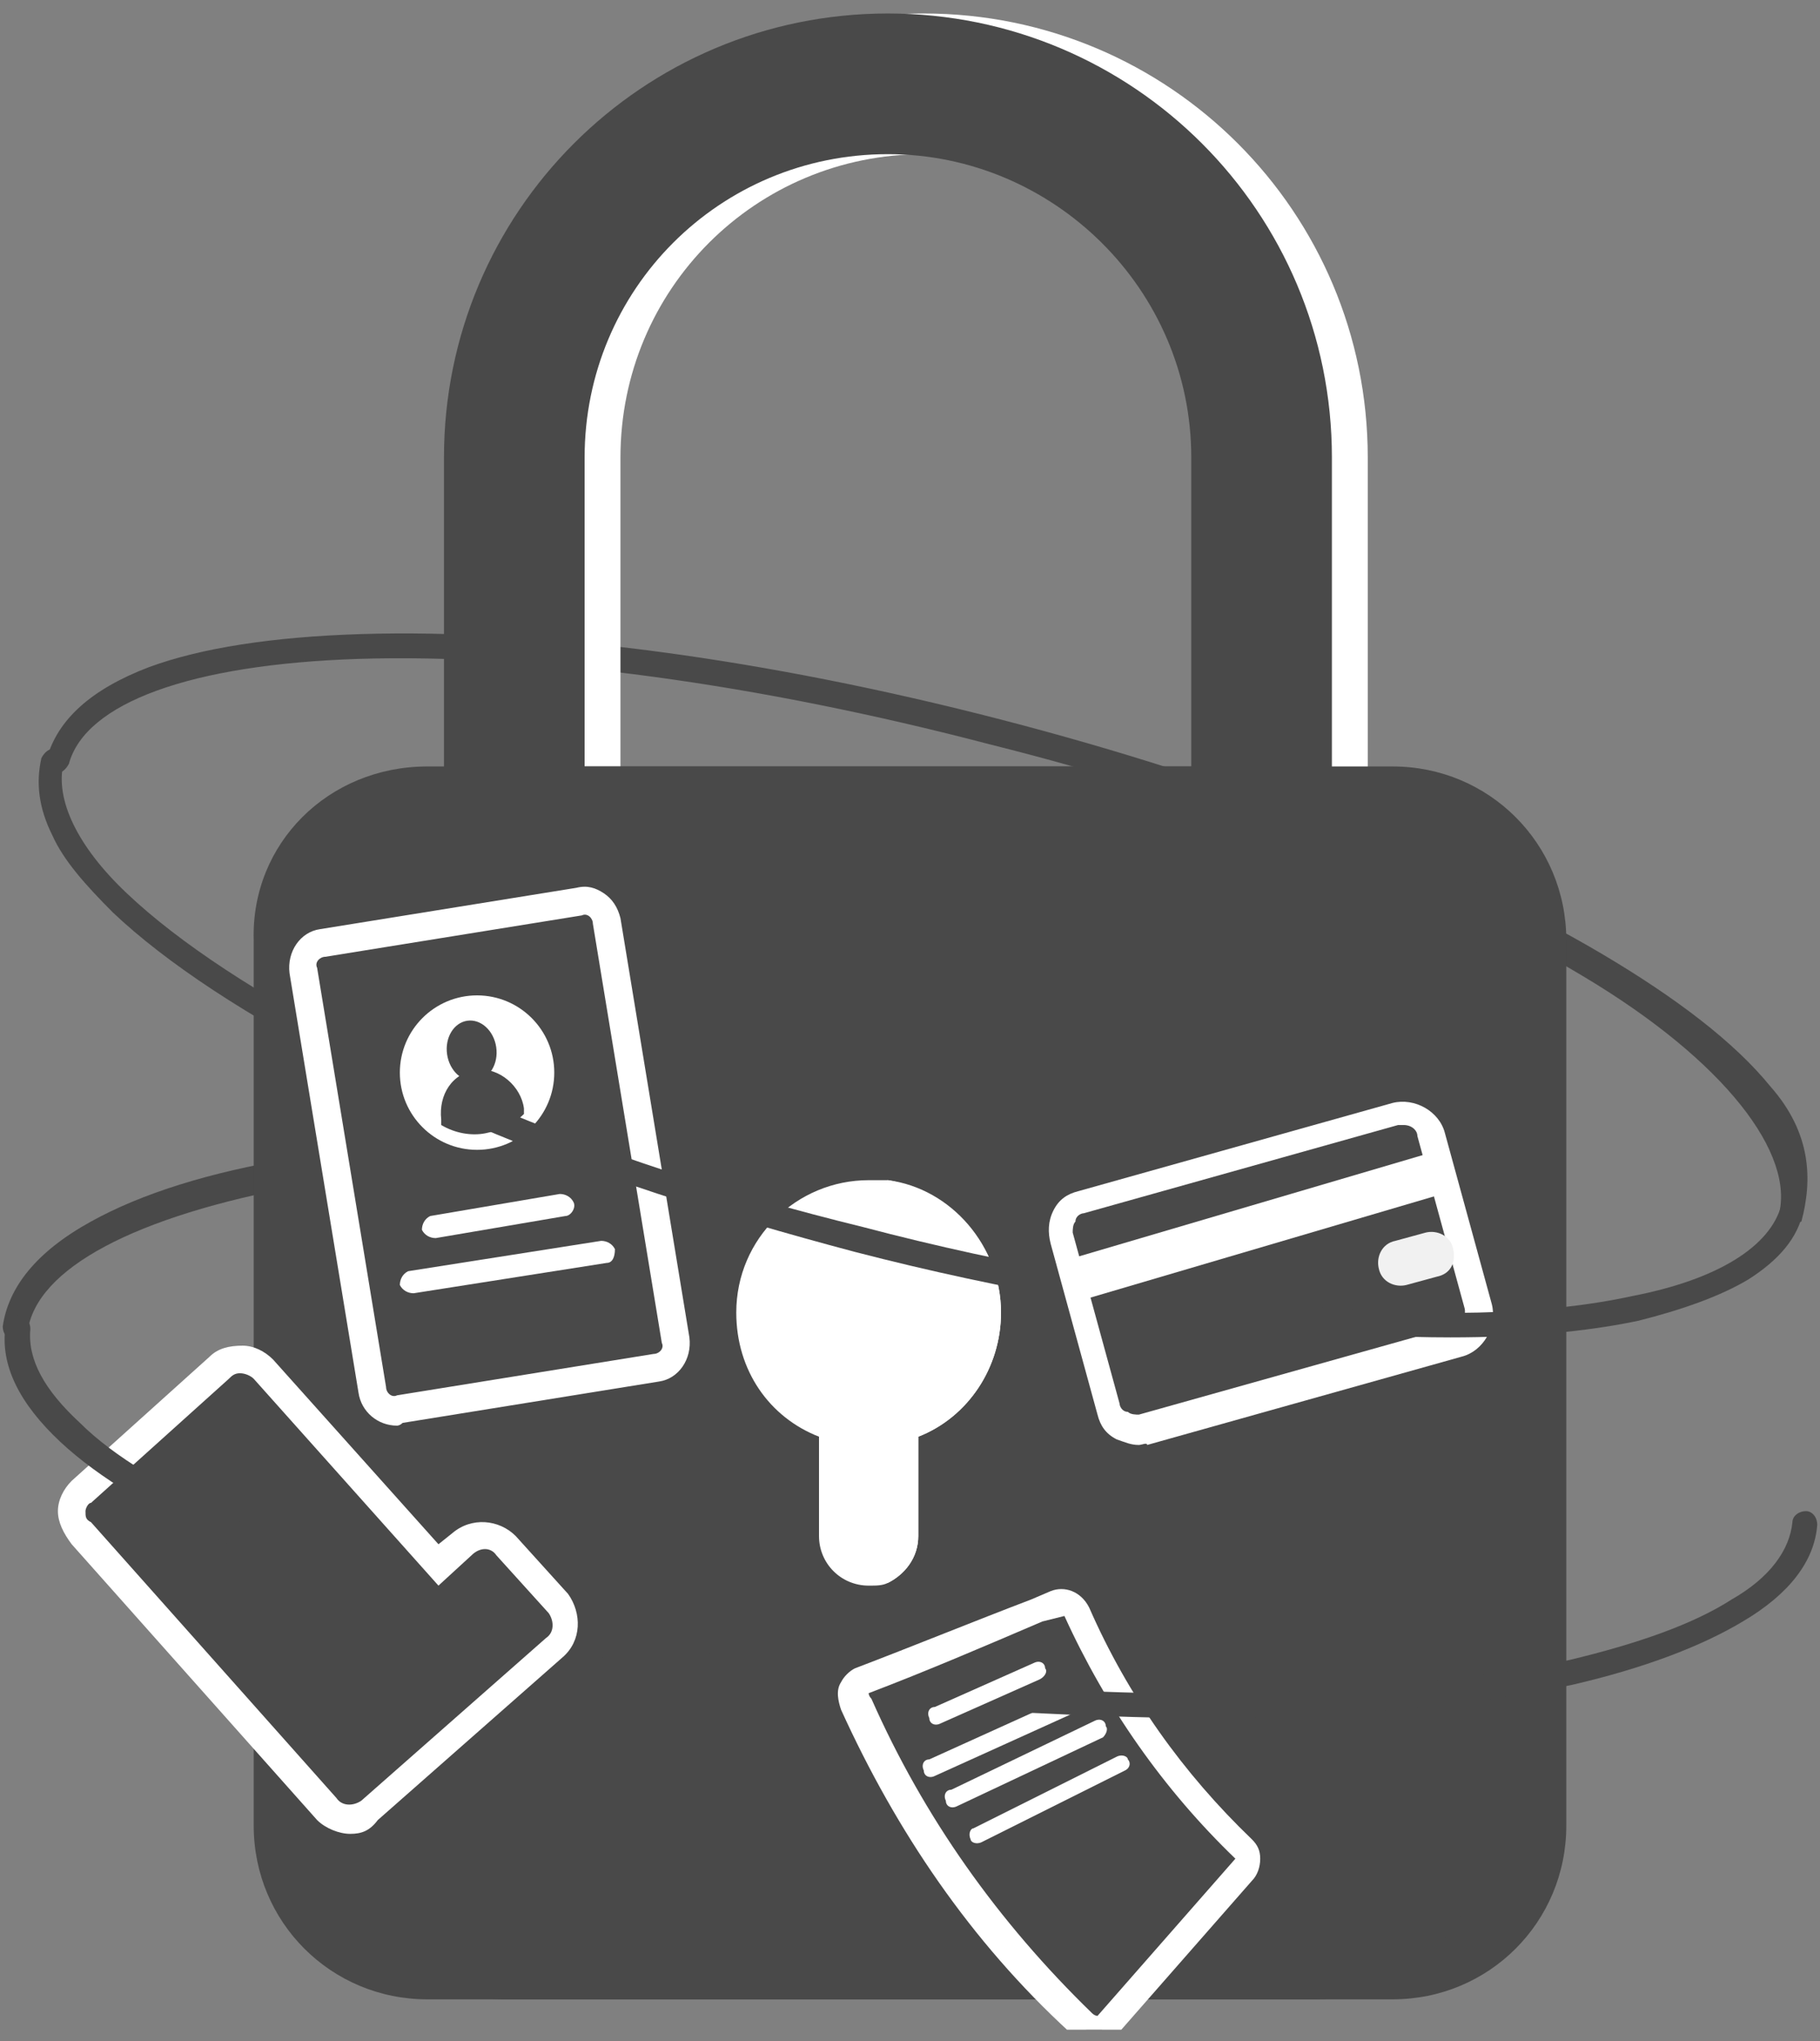 <svg width="66" height="74" viewBox="0 0 66 74" fill="none" xmlns="http://www.w3.org/2000/svg">
<rect x="0" y="0" width="66" height="74" fill="#808080" stroke="none"/>
<g clip-path="url(#clip0_6426_83320)">
<path d="M0.6 48.589C0.3 48.589 0.1 48.389 0.1 48.089C0.3 46.689 1.3 45.389 3.3 44.289C5.1 43.289 7.6 42.489 10.7 41.989C17.1 40.889 25.4 40.789 34.1 41.689C38 42.089 41.7 42.689 45.2 43.489C48.6 44.289 51.8 45.189 54.6 46.189C54.8 46.289 54.9 46.489 54.9 46.789C54.8 46.989 54.6 47.089 54.3 47.089C48.7 45.089 41.5 43.489 34 42.689C25.4 41.789 17.2 41.889 10.9 42.989C4.9 44.089 1.3 45.989 1 48.289C1 48.389 0.8 48.589 0.6 48.589Z" fill="#494949"/>
<path d="M65.1 44.289H65C64.8 44.189 64.4 44.263 64.5 44.063C65.1 41.863 62.6 38.489 57.4 35.389C51.9 32.089 44.3 29.089 35.9 26.989C27.5 24.789 19.4 23.689 13 23.889C6.9 24.089 3.1 25.489 2.5 27.689C2.4 27.889 2.2 28.089 2 27.989C1.8 27.889 1.6 27.689 1.7 27.489C2.1 26.089 3.3 24.989 5.4 24.189C7.3 23.489 9.9 23.089 13.1 22.989C19.6 22.789 27.8 23.889 36.3 26.089C44.8 28.289 52.5 31.289 58.1 34.589C60.8 36.189 62.9 37.789 64.2 39.389C65.7 41.089 65.725 42.789 65.325 44.289C65.025 44.389 65.3 44.289 65.1 44.289Z" fill="#494949"/>
<path d="M33.5 50.989C24.6 50.989 17.4 43.789 17.4 34.889V16.589C17.4 7.689 24.6 0.489 33.5 0.489C42.4 0.489 49.6 7.689 49.6 16.589V34.889C49.6 43.789 42.4 50.989 33.5 50.989ZM33.5 5.589C27.4 5.589 22.5 10.489 22.5 16.589V34.889C22.5 40.989 27.4 45.889 33.5 45.889C39.6 45.889 44.5 40.989 44.5 34.889V16.589C44.5 10.489 39.6 5.589 33.5 5.589Z" fill="white"/>
<path d="M32.2 50.989C23.3 50.989 16.1 43.789 16.1 34.889V16.589C16.1 7.689 23.3 0.489 32.2 0.489C41.1 0.489 48.3 7.689 48.3 16.589V34.889C48.3 43.789 41.1 50.989 32.2 50.989ZM32.2 5.589C26.1 5.589 21.2 10.489 21.2 16.589V34.889C21.2 40.989 26.1 45.889 32.2 45.889C38.3 45.889 43.2 40.989 43.2 34.889V16.589C43.2 10.489 38.2 5.589 32.2 5.589Z" fill="#494949"/>
<path d="M18.4 27.789H50.5C54 27.789 56.8 30.589 56.8 34.089V66.189C56.8 69.689 54 72.489 50.5 72.489H18.4C14.9 72.489 12.1 69.689 12.1 66.189V34.089C12 30.589 14.9 27.789 18.4 27.789Z" fill="#494949"/>
<path d="M15.5 27.789H47.6C51.1 27.789 53.9 30.589 53.9 34.089V66.189C53.9 69.689 51.1 72.489 47.6 72.489H15.5C12 72.489 9.2 69.689 9.2 66.189V34.089C9.1 30.589 11.9 27.789 15.5 27.789Z" fill="#494949"/>
<path d="M36.3 47.589C36.3 49.589 35.1 51.389 33.3 52.089V55.689C33.3 56.489 32.8 57.089 32.2 57.389C32 57.489 31.8 57.489 31.5 57.489C30.5 57.489 29.7 56.689 29.7 55.689V52.089C27.9 51.389 26.7 49.689 26.7 47.589C26.7 44.889 28.9 42.789 31.5 42.789C31.7 42.789 32 42.789 32.2 42.789C34.5 43.089 36.3 45.189 36.3 47.589Z" fill="white"/>
<path d="M36.3 47.589C36.3 49.589 35.1 51.389 33.3 52.089V55.689C33.3 56.489 32.8 57.089 32.2 57.389C31.5 57.089 31.1 56.489 31.1 55.689V52.089C29.3 51.389 28.1 49.689 28.1 47.589C28.1 45.189 29.9 43.189 32.2 42.789C34.5 43.189 36.3 45.189 36.3 47.589Z" fill="white"/>
<path d="M13 38.789C12.9 38.789 12.9 38.789 12.8 38.789C9 36.889 6 34.889 4.1 33.089C3.1 32.089 2.3 31.189 1.9 30.289C1.4 29.289 1.3 28.389 1.5 27.489C1.6 27.289 1.8 27.089 2 27.189C2.2 27.289 2.4 27.489 2.3 27.689C2 28.989 2.8 30.689 4.6 32.389C6.5 34.189 9.4 36.089 13.1 37.989C13.3 38.089 13.4 38.389 13.3 38.589C13.3 38.689 13.1 38.789 13 38.789Z" fill="#494949"/>
<path d="M11.8 34.289L21.1 32.789C21.6 32.689 22 33.089 22.1 33.489L24.6 48.689C24.7 49.189 24.3 49.589 23.9 49.689L14.6 51.189C14.1 51.289 13.7 50.889 13.6 50.489L11.1 35.289C10.9 34.789 11.3 34.289 11.8 34.289Z" fill="#494949"/>
<path d="M14.4 51.689C13.7 51.689 13.1 51.189 13 50.489L10.5 35.289C10.4 34.489 10.9 33.789 11.6 33.689L20.9 32.189C21.3 32.089 21.6 32.189 21.9 32.389C22.2 32.589 22.4 32.889 22.5 33.289L25 48.489C25.1 49.289 24.6 49.989 23.9 50.089L14.6 51.589C14.5 51.689 14.4 51.689 14.4 51.689ZM11.8 34.689C11.6 34.689 11.4 34.889 11.5 35.089L14 50.289C14 50.489 14.2 50.689 14.4 50.589L23.7 49.089C23.9 49.089 24.1 48.889 24 48.689L21.5 33.489C21.5 33.289 21.3 33.089 21.1 33.189L11.8 34.689Z" fill="white"/>
<path d="M17.3 41.689C18.846 41.689 20.1 40.435 20.1 38.889C20.1 37.343 18.846 36.089 17.3 36.089C15.754 36.089 14.5 37.343 14.5 38.889C14.5 40.435 15.754 41.689 17.3 41.689Z" fill="white"/>
<path d="M19 40.189C19 40.289 19 40.389 19 40.389C18.6 40.789 18.1 40.989 17.6 41.089C17.1 41.189 16.5 41.089 16 40.789C16 40.689 16 40.689 16 40.589C15.9 39.689 16.4 38.889 17.3 38.789C18.1 38.689 18.9 39.389 19 40.189Z" fill="#494949"/>
<path d="M17.262 39.186C17.754 39.114 18.082 38.569 17.995 37.968C17.908 37.367 17.438 36.937 16.946 37.008C16.454 37.08 16.126 37.625 16.213 38.226C16.3 38.827 16.77 39.257 17.262 39.186Z" fill="#494949"/>
<path d="M20.5 44.089L15.8 44.889C15.6 44.889 15.4 44.789 15.3 44.589C15.3 44.389 15.4 44.189 15.6 44.089L20.3 43.289C20.5 43.289 20.7 43.389 20.8 43.589C20.9 43.789 20.7 44.089 20.5 44.089Z" fill="white"/>
<path d="M22 45.789L15 46.889C14.8 46.889 14.6 46.789 14.5 46.589C14.5 46.389 14.6 46.189 14.8 46.089L21.8 44.989C22 44.989 22.2 45.089 22.3 45.289C22.3 45.589 22.2 45.789 22 45.789Z" fill="white"/>
<path d="M46.7 48.189C41.8 47.689 36.4 46.789 31 45.389C26.1 44.089 21.4 42.589 17.2 40.789C17 40.689 16.9 40.389 17 40.189C17.1 39.989 17.4 39.889 17.6 39.989C21.8 41.789 26.4 43.289 31.3 44.489C36.6 45.889 42 46.789 46.8 47.289C47 47.289 47.2 47.489 47.2 47.789C47.1 47.989 46.9 48.189 46.7 48.189Z" fill="#494949"/>
<path d="M37 62.089C35.3 61.989 33.6 61.789 31.9 61.689C27.3 61.189 22.8 60.389 18.7 59.389C14.7 58.389 11.2 57.289 8.3 55.989C8.1 55.889 8 55.589 8.1 55.389C8.2 55.189 8.5 55.089 8.7 55.189C14.6 57.789 23.1 59.889 32.1 60.789C33.8 60.989 35.5 61.089 37.2 61.189C37.4 61.189 37.6 61.389 37.6 61.689C37.5 61.889 37.3 62.089 37 62.089Z" fill="#494949"/>
<path d="M40.1 73.489C41.8 71.589 43.4 69.689 45.1 67.789C45.3 67.589 45.3 67.189 45.1 66.989C42.5 64.589 40.5 61.689 39.1 58.489C39 58.189 38.7 58.089 38.4 58.189C36 59.089 33.7 60.089 31.3 60.989C31 61.089 30.9 61.489 31.1 61.889C33 66.289 35.7 70.189 39.2 73.489C39.5 73.689 39.9 73.689 40.1 73.489Z" fill="#494949"/>
<path d="M39.7 74.089C39.4 74.089 39.1 73.989 38.8 73.689C35.2 70.389 32.5 66.389 30.5 61.989C30.4 61.689 30.3 61.289 30.5 60.989C30.6 60.789 30.8 60.589 31 60.489C33.1 59.689 35.3 58.789 37.4 57.989L38.1 57.689C38.6 57.489 39.2 57.689 39.5 58.289C40.9 61.489 42.9 64.289 45.4 66.689C45.6 66.889 45.7 67.089 45.7 67.389C45.7 67.689 45.6 67.989 45.4 68.189L40.4 73.889C40.3 73.989 40.1 74.089 39.7 74.089C39.8 74.089 39.8 74.089 39.7 74.089ZM31.5 61.389C31.5 61.389 31.5 61.489 31.6 61.589C33.5 65.889 36.2 69.689 39.6 72.989C39.7 73.089 39.8 73.089 39.8 73.089L44.8 67.389C42.2 64.889 40.1 61.889 38.6 58.589L37.8 58.789C35.7 59.689 33.6 60.589 31.5 61.389Z" fill="white"/>
<path d="M9.6 49.689C9.2 49.189 8.5 49.189 8 49.589L3 54.089C2.5 54.489 2.5 55.189 2.9 55.689L11.8 65.689C12.2 66.189 12.9 66.189 13.4 65.789L20.1 59.889C20.6 59.489 20.6 58.789 20.2 58.289L18.3 56.189C17.9 55.689 17.2 55.689 16.7 56.089L15.9 56.789C15.9 56.689 9.6 49.689 9.6 49.689Z" fill="#494949"/>
<path d="M12.7 66.489C12.3 66.489 11.8 66.289 11.5 65.989L2.6 55.989C2.3 55.589 2.1 55.189 2.1 54.789C2.1 54.389 2.3 53.989 2.6 53.689L7.6 49.189C7.9 48.889 8.3 48.789 8.8 48.789C9.2 48.789 9.6 48.989 9.9 49.289L15.9 55.989L16.4 55.589C17.1 54.989 18.1 55.089 18.7 55.689L20.6 57.789C21.1 58.489 21.1 59.489 20.4 60.089L13.7 65.989C13.4 66.389 13.1 66.489 12.7 66.489ZM8.7 49.789C8.5 49.789 8.4 49.889 8.3 49.989L3.3 54.489C3.2 54.489 3.1 54.689 3.1 54.789C3.1 54.989 3.1 55.089 3.3 55.189L12.2 65.189C12.4 65.489 12.8 65.489 13.1 65.289L19.8 59.389C20.1 59.189 20.1 58.789 19.9 58.489L18 56.389C17.8 56.089 17.4 56.089 17.1 56.389L15.9 57.489L9.2 49.989C9.1 49.889 8.9 49.789 8.7 49.789C8.8 49.789 8.8 49.789 8.7 49.789Z" fill="white"/>
<path d="M8.5 55.989C8.4 55.989 8.4 55.989 8.3 55.989C5.6 54.789 3.6 53.589 2.2 52.289C0.7 50.889 -2.43038e-05 49.489 0.2 48.089C0.2 47.889 0.4 47.689 0.7 47.689C0.9 47.689 1.1 47.889 1.1 48.189C1 49.289 1.6 50.389 2.9 51.589C4.1 52.789 6.1 53.989 8.6 55.089C8.8 55.189 8.9 55.489 8.8 55.689C8.8 55.889 8.6 55.989 8.5 55.989Z" fill="#494949"/>
<path d="M37.7 60.889L34.1 62.489C33.9 62.589 33.7 62.489 33.7 62.289C33.6 62.089 33.7 61.889 33.9 61.889L37.5 60.289C37.7 60.189 37.9 60.289 37.9 60.489C38 60.589 37.9 60.789 37.7 60.889Z" fill="white"/>
<path d="M39.2 61.989L33.9 64.389C33.7 64.489 33.5 64.389 33.5 64.189C33.4 63.989 33.5 63.789 33.7 63.789L39 61.389C39.2 61.289 39.4 61.389 39.4 61.589C39.5 61.689 39.4 61.889 39.2 61.989Z" fill="white"/>
<path d="M40 62.989L34.7 65.489C34.5 65.589 34.3 65.489 34.3 65.289C34.2 65.089 34.3 64.889 34.5 64.889L39.7 62.389C39.9 62.289 40.1 62.389 40.1 62.589C40.2 62.689 40.1 62.889 40 62.989Z" fill="white"/>
<path d="M40.8 64.189L35.6 66.789C35.4 66.889 35.2 66.789 35.2 66.689C35.1 66.489 35.2 66.289 35.3 66.289L40.5 63.689C40.7 63.589 40.9 63.689 40.9 63.789C41 63.889 41 64.089 40.8 64.189Z" fill="white"/>
<path d="M43.4 62.289C41.4 62.289 39.2 62.189 37.1 62.089C36.9 62.089 36.7 61.889 36.7 61.589C36.7 61.389 36.9 61.189 37.2 61.189C44.7 61.689 51.7 61.289 56.9 60.189C59.4 59.589 61.4 58.889 62.8 57.989C64.2 57.189 64.9 56.189 65 55.189C65 54.989 65.2 54.789 65.5 54.789C65.7 54.789 65.9 54.989 65.9 55.289C65.8 56.589 64.9 57.789 63.2 58.789C61.7 59.689 59.6 60.489 57 61.089C53.2 61.889 48.5 62.289 43.4 62.289Z" fill="#494949"/>
<path d="M53 48.589L41.6 51.789C41 51.989 40.4 51.589 40.3 51.089L38.6 44.889C38.4 44.289 38.8 43.689 39.3 43.589L50.7 40.389C51.3 40.189 51.9 40.589 52 41.089L53.7 47.289C53.9 47.889 53.5 48.489 53 48.589Z" fill="#494949"/>
<path d="M41.3 52.389C41 52.389 40.8 52.289 40.5 52.189C40.1 51.989 39.9 51.689 39.8 51.289L38.1 45.089C38 44.689 38 44.289 38.2 43.889C38.4 43.489 38.7 43.289 39.1 43.189L50.5 39.989C51.3 39.789 52.2 40.289 52.4 41.089L54.1 47.289C54.3 48.089 53.8 48.989 53 49.189L41.6 52.389C41.6 52.289 41.4 52.389 41.3 52.389ZM50.9 40.789C50.8 40.789 50.8 40.789 50.7 40.789L39.3 43.989C39.2 43.989 39 44.089 39 44.289C38.9 44.389 38.9 44.589 38.9 44.689L40.6 50.889C40.6 50.989 40.7 51.189 40.9 51.189C41 51.289 41.2 51.289 41.3 51.289L52.7 48.089C53 47.989 53.2 47.689 53.1 47.389L51.4 41.189C51.4 40.989 51.2 40.789 50.9 40.789Z" fill="white"/>
<path d="M39 45.589L51.9 41.789L52.3 43.289L39.4 47.089L39 45.589Z" fill="white"/>
<path d="M52.1 46.289L51 46.589C50.6 46.689 50.1 46.489 50 45.989C49.9 45.589 50.1 45.089 50.6 44.989L51.7 44.689C52.1 44.589 52.6 44.789 52.7 45.289C52.8 45.789 52.6 46.189 52.1 46.289Z" fill="#F1F1F1"/>
<path d="M52.6 48.489C50.8 48.489 48.8 48.389 46.6 48.189C46.4 48.189 46.2 47.989 46.2 47.689C46.2 47.489 46.4 47.289 46.7 47.289C51.7 47.789 56 47.689 59.2 46.989C62.3 46.389 64.2 45.189 64.6 43.689C64.7 43.489 64.9 43.289 65.1 43.389C65.3 43.489 65.5 43.689 65.4 43.889C65.2 44.889 64.5 45.689 63.4 46.389C62.4 46.989 61 47.489 59.4 47.889C57.5 48.289 55.2 48.489 52.6 48.489Z" fill="#494949"/>
</g>
<defs>
<clipPath id="clip0_6426_83320">
<rect width="65.8" height="73.1" fill="white" transform="translate(0.1 0.489)"/>
</clipPath>
</defs>
</svg>
